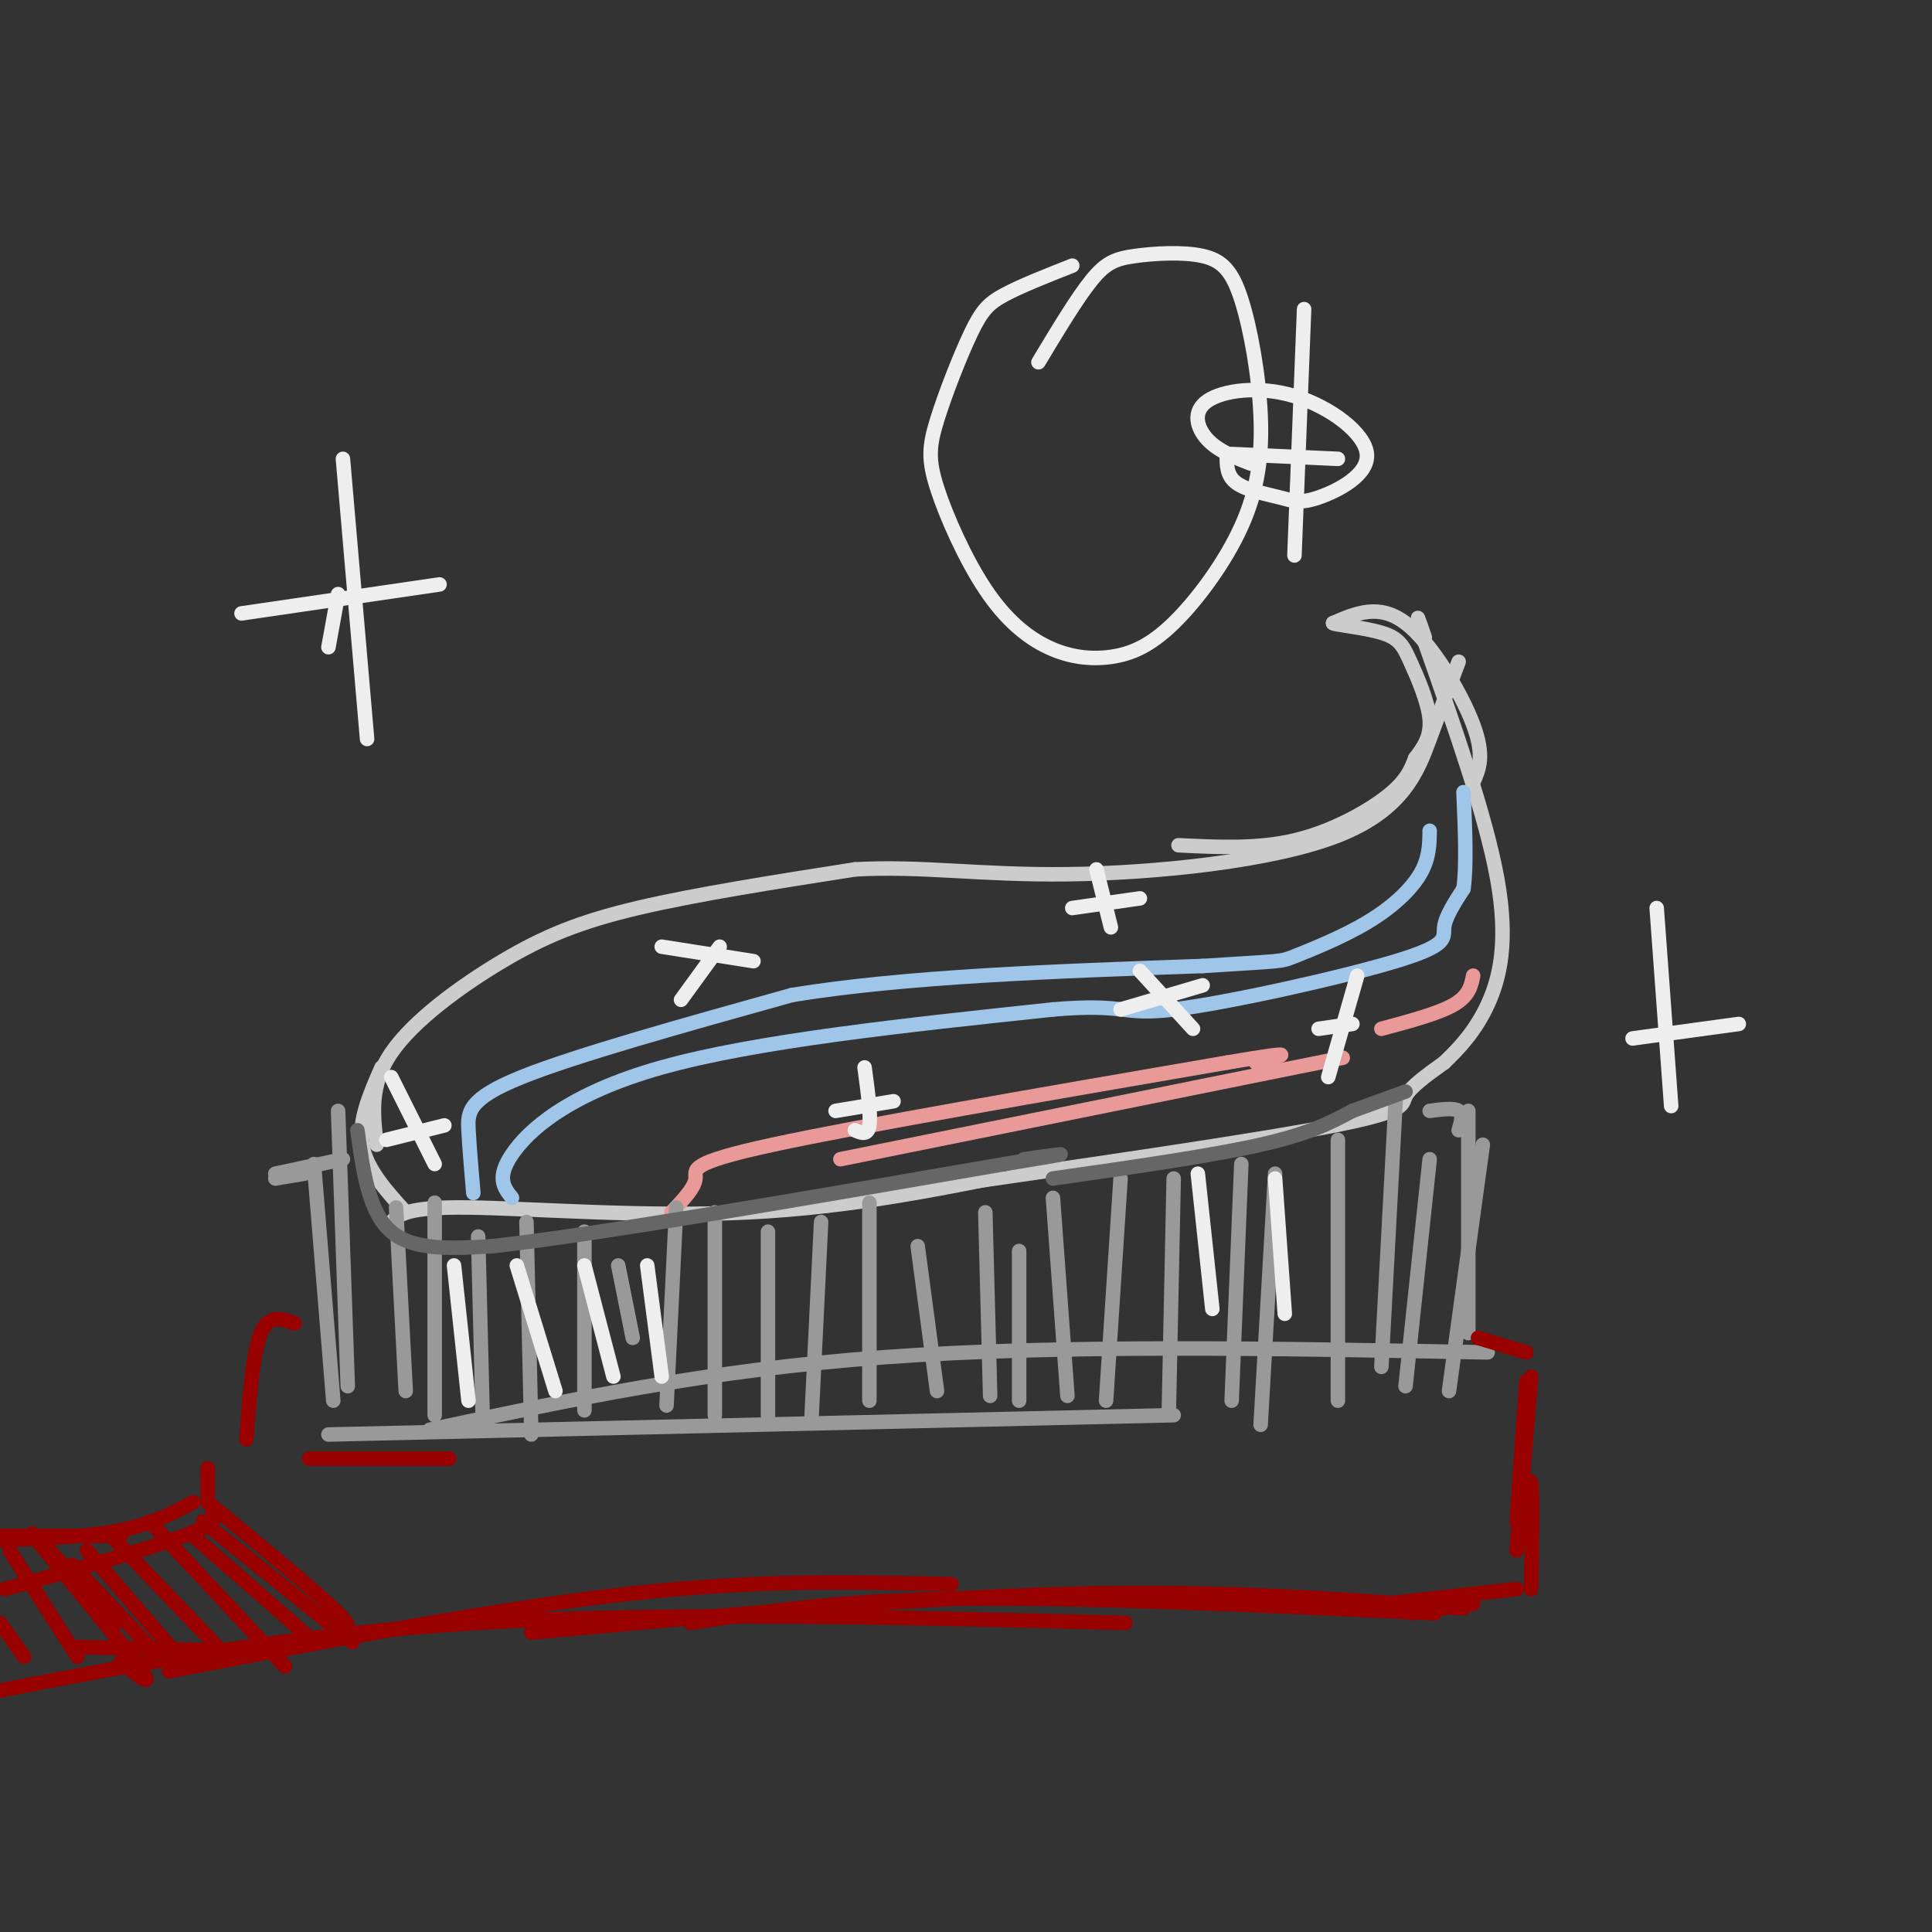 <svg viewBox='0 0 400 400' version='1.1' xmlns='http://www.w3.org/2000/svg' xmlns:xlink='http://www.w3.org/1999/xlink'><rect x="0" y="0" width="400" height="400" fill="#333333" stroke="none"/><g fill='none' stroke='rgb(204,204,204)' stroke-width='3' stroke-linecap='round' stroke-linejoin='round'><path d='M78,237c-0.768,-6.161 -1.536,-12.321 3,-19c4.536,-6.679 14.375,-13.875 23,-19c8.625,-5.125 16.036,-8.179 28,-11c11.964,-2.821 28.482,-5.411 45,-8'/><path d='M177,180c13.817,-0.794 25.858,1.220 44,1c18.142,-0.220 42.384,-2.675 56,-8c13.616,-5.325 16.604,-13.522 19,-20c2.396,-6.478 4.198,-11.239 6,-16'/><path d='M164,250c43.133,-6.133 86.267,-12.267 107,-16c20.733,-3.733 19.067,-5.067 20,-7c0.933,-1.933 4.467,-4.467 8,-7'/><path d='M299,220c2.976,-2.833 6.417,-6.417 9,-12c2.583,-5.583 4.310,-13.167 2,-26c-2.310,-12.833 -8.655,-30.917 -15,-49'/><path d='M295,133c-2.500,-8.333 -1.250,-4.667 0,-1'/><path d='M305,162c1.222,-2.733 2.444,-5.467 0,-12c-2.444,-6.533 -8.556,-16.867 -14,-21c-5.444,-4.133 -10.222,-2.067 -15,0'/><path d='M276,129c-0.346,0.255 6.289,0.893 10,2c3.711,1.107 4.499,2.683 6,6c1.501,3.317 3.715,8.376 4,12c0.285,3.624 -1.357,5.812 -3,8'/><path d='M293,157c-0.976,2.524 -1.917,4.833 -6,8c-4.083,3.167 -11.310,7.190 -19,9c-7.690,1.810 -15.845,1.405 -24,1'/><path d='M79,221c-2.417,5.500 -4.833,11.000 -4,16c0.833,5.000 4.917,9.500 9,14'/><path d='M81,253c1.644,-1.578 3.289,-3.156 16,-3c12.711,0.156 36.489,2.044 58,1c21.511,-1.044 40.756,-5.022 60,-9'/><path d='M215,242c8.333,-1.167 -0.833,0.417 -10,2'/></g>
<g fill='none' stroke='rgb(159,197,232)' stroke-width='3' stroke-linecap='round' stroke-linejoin='round'><path d='M98,247c-0.400,-4.644 -0.800,-9.289 -1,-13c-0.200,-3.711 -0.200,-6.489 11,-11c11.200,-4.511 33.600,-10.756 56,-17'/><path d='M164,206c23.500,-3.833 54.250,-4.917 85,-6'/><path d='M249,200c16.713,-1.088 15.995,-0.807 19,-2c3.005,-1.193 9.732,-3.860 15,-7c5.268,-3.140 9.077,-6.754 11,-10c1.923,-3.246 1.962,-6.123 2,-9'/><path d='M106,248c-1.644,-2.067 -3.289,-4.133 0,-9c3.289,-4.867 11.511,-12.533 31,-18c19.489,-5.467 50.244,-8.733 81,-12'/><path d='M218,209c15.552,-1.337 13.931,1.322 25,0c11.069,-1.322 34.826,-6.625 46,-10c11.174,-3.375 9.764,-4.821 10,-7c0.236,-2.179 2.118,-5.089 4,-8'/><path d='M303,184c0.667,-4.667 0.333,-12.333 0,-20'/></g>
<g fill='none' stroke='rgb(234,153,153)' stroke-width='3' stroke-linecap='round' stroke-linejoin='round'><path d='M139,251c2.422,-2.556 4.844,-5.111 5,-7c0.156,-1.889 -1.956,-3.111 16,-7c17.956,-3.889 55.978,-10.444 94,-17'/><path d='M254,220c16.667,-2.833 11.333,-1.417 6,0'/><path d='M174,240c0.000,0.000 104.000,-21.000 104,-21'/><path d='M286,213c5.917,-1.583 11.833,-3.167 15,-5c3.167,-1.833 3.583,-3.917 4,-6'/></g>
<g fill='none' stroke='rgb(238,238,238)' stroke-width='3' stroke-linecap='round' stroke-linejoin='round'><path d='M149,196c0.000,0.000 -8.000,11.000 -8,11'/><path d='M137,196c0.000,0.000 19.000,3.000 19,3'/><path d='M179,221c0.667,4.917 1.333,9.833 1,12c-0.333,2.167 -1.667,1.583 -3,1'/><path d='M173,230c0.000,0.000 12.000,-2.000 12,-2'/><path d='M227,180c0.000,0.000 3.000,12.000 3,12'/><path d='M222,188c0.000,0.000 14.000,-2.000 14,-2'/><path d='M281,202c0.000,0.000 -6.000,21.000 -6,21'/><path d='M273,213c0.000,0.000 7.000,-1.000 7,-1'/><path d='M236,201c0.000,0.000 11.000,12.000 11,12'/><path d='M232,209c0.000,0.000 17.000,-5.000 17,-5'/><path d='M81,223c0.000,0.000 9.000,18.000 9,18'/><path d='M80,236c0.000,0.000 12.000,-3.000 12,-3'/></g>
<g fill='none' stroke='rgb(153,153,153)' stroke-width='3' stroke-linecap='round' stroke-linejoin='round'><path d='M71,240c0.000,0.000 -14.000,3.000 -14,3'/><path d='M63,243c0.000,0.000 -6.000,1.000 -6,1'/><path d='M296,230c2.500,-0.333 5.000,-0.667 6,0c1.000,0.667 0.500,2.333 0,4'/><path d='M304,230c0.000,0.000 0.000,46.000 0,46'/><path d='M307,237c0.000,0.000 -7.000,51.000 -7,51'/><path d='M70,230c0.000,0.000 2.000,57.000 2,57'/><path d='M65,241c0.000,0.000 4.000,49.000 4,49'/><path d='M68,297c0.000,0.000 175.000,-4.000 175,-4'/><path d='M89,296c28.750,-6.167 57.500,-12.333 94,-15c36.500,-2.667 80.750,-1.833 125,-1'/><path d='M82,250c0.000,0.000 2.000,38.000 2,38'/><path d='M90,249c0.000,0.000 0.000,44.000 0,44'/><path d='M99,256c0.000,0.000 1.000,40.000 1,40'/><path d='M109,253c0.000,0.000 1.000,44.000 1,44'/><path d='M121,255c0.000,0.000 0.000,37.000 0,37'/><path d='M128,262c0.000,0.000 3.000,15.000 3,15'/><path d='M140,250c0.000,0.000 -2.000,41.000 -2,41'/><path d='M148,251c0.000,0.000 0.000,42.000 0,42'/><path d='M159,255c0.000,0.000 0.000,38.000 0,38'/><path d='M170,253c0.000,0.000 -2.000,41.000 -2,41'/><path d='M180,249c0.000,0.000 0.000,41.000 0,41'/><path d='M190,258c0.000,0.000 4.000,30.000 4,30'/><path d='M204,251c0.000,0.000 1.000,38.000 1,38'/><path d='M211,259c0.000,0.000 0.000,31.000 0,31'/><path d='M218,248c0.000,0.000 3.000,41.000 3,41'/><path d='M232,244c0.000,0.000 -3.000,46.000 -3,46'/><path d='M243,244c0.000,0.000 -1.000,48.000 -1,48'/><path d='M257,241c0.000,0.000 -2.000,49.000 -2,49'/><path d='M264,243c0.000,0.000 -3.000,52.000 -3,52'/><path d='M277,236c0.000,0.000 0.000,54.000 0,54'/><path d='M289,227c0.000,0.000 -3.000,56.000 -3,56'/><path d='M296,240c0.000,0.000 -5.000,47.000 -5,47'/></g>
<g fill='none' stroke='rgb(102,102,102)' stroke-width='3' stroke-linecap='round' stroke-linejoin='round'><path d='M74,234c1.167,8.500 2.333,17.000 7,21c4.667,4.000 12.833,3.500 21,3'/><path d='M102,258c21.167,-2.333 63.583,-9.667 106,-17'/><path d='M208,241c18.333,-3.000 11.167,-2.000 4,-1'/><path d='M218,244c16.333,-2.333 32.667,-4.667 43,-7c10.333,-2.333 14.667,-4.667 19,-7'/><path d='M280,230c5.000,-1.833 8.000,-2.917 11,-4'/></g>
<g fill='none' stroke='rgb(153,0,0)' stroke-width='3' stroke-linecap='round' stroke-linejoin='round'><path d='M306,277c0.000,0.000 10.000,3.000 10,3'/><path d='M317,285c0.000,0.000 -3.000,36.000 -3,36'/><path d='M316,286c0.000,0.000 -2.000,29.000 -2,29'/><path d='M61,274c-2.667,-1.000 -5.333,-2.000 -7,2c-1.667,4.000 -2.333,13.000 -3,22'/><path d='M64,302c0.000,0.000 29.000,0.000 29,0'/><path d='M35,346c34.000,-6.500 68.000,-13.000 95,-16c27.000,-3.000 47.000,-2.500 67,-2'/><path d='M110,338c39.417,-3.583 78.833,-7.167 111,-8c32.167,-0.833 57.083,1.083 82,3'/><path d='M305,332c0.000,0.000 -13.000,2.000 -13,2'/><path d='M43,304c0.000,0.000 0.000,7.000 0,7'/><path d='M44,313c0.583,1.167 1.167,2.333 -6,5c-7.167,2.667 -22.083,6.833 -37,11'/><path d='M16,341c0.000,0.000 41.000,1.000 41,1'/><path d='M0,350c30.083,-5.833 60.167,-11.667 99,-14c38.833,-2.333 86.417,-1.167 134,0'/><path d='M143,336c15.167,-2.333 30.333,-4.667 56,-5c25.667,-0.333 61.833,1.333 98,3'/><path d='M315,318c0.833,-6.417 1.667,-12.833 2,-11c0.333,1.833 0.167,11.917 0,22'/><path d='M314,329c0.000,0.000 -36.000,4.000 -36,4'/><path d='M40,311c-4.333,2.333 -8.667,4.667 -16,6c-7.333,1.333 -17.667,1.667 -28,2'/><path d='M0,318c0.000,0.000 25.000,0.000 25,0'/><path d='M43,311c11.417,9.417 22.833,18.833 27,23c4.167,4.167 1.083,3.083 -2,2'/><path d='M42,315c0.000,0.000 31.000,25.000 31,25'/><path d='M40,318c0.000,0.000 24.000,21.000 24,21'/><path d='M31,315c0.000,0.000 28.000,30.000 28,30'/><path d='M23,318c0.000,0.000 23.000,24.000 23,24'/><path d='M18,321c0.000,0.000 19.000,22.000 19,22'/><path d='M15,324c0.000,0.000 16.000,17.000 16,17'/><path d='M24,336c-9.578,-10.489 -19.156,-20.978 -17,-18c2.156,2.978 16.044,19.422 21,26c4.956,6.578 0.978,3.289 -3,0'/><path d='M2,321c0.000,0.000 14.000,22.000 14,22'/><path d='M0,336c0.000,0.000 5.000,7.000 5,7'/></g>
<g fill='none' stroke='rgb(238,238,238)' stroke-width='3' stroke-linecap='round' stroke-linejoin='round'><path d='M94,262c0.000,0.000 3.000,28.000 3,28'/><path d='M107,262c0.000,0.000 8.000,26.000 8,26'/><path d='M121,262c0.000,0.000 6.000,23.000 6,23'/><path d='M134,262c0.000,0.000 3.000,23.000 3,23'/><path d='M248,243c0.000,0.000 3.000,28.000 3,28'/><path d='M264,244c0.000,0.000 2.000,28.000 2,28'/><path d='M68,134c0.000,0.000 2.000,-11.000 2,-11'/><path d='M50,127c0.000,0.000 41.000,-6.000 41,-6'/><path d='M343,188c0.000,0.000 3.000,41.000 3,41'/><path d='M338,215c0.000,0.000 22.000,-3.000 22,-3'/><path d='M71,95c0.000,0.000 5.000,58.000 5,58'/><path d='M222,55c-5.321,2.101 -10.642,4.203 -14,6c-3.358,1.797 -4.753,3.290 -7,8c-2.247,4.710 -5.344,12.638 -7,18c-1.656,5.362 -1.869,8.158 0,14c1.869,5.842 5.819,14.730 10,21c4.181,6.270 8.591,9.921 13,12c4.409,2.079 8.817,2.585 13,2c4.183,-0.585 8.140,-2.263 13,-7c4.860,-4.737 10.623,-12.535 14,-20c3.377,-7.465 4.369,-14.597 4,-23c-0.369,-8.403 -2.099,-18.078 -4,-24c-1.901,-5.922 -3.973,-8.093 -8,-9c-4.027,-0.907 -10.007,-0.552 -14,0c-3.993,0.552 -5.998,1.301 -9,5c-3.002,3.699 -7.001,10.350 -11,17'/><path d='M254,94c-0.035,2.244 -0.070,4.487 2,6c2.070,1.513 6.245,2.294 9,3c2.755,0.706 4.091,1.336 8,0c3.909,-1.336 10.390,-4.637 10,-9c-0.390,-4.363 -7.651,-9.788 -15,-12c-7.349,-2.212 -14.786,-1.211 -18,1c-3.214,2.211 -2.204,5.632 0,8c2.204,2.368 5.602,3.684 9,5'/><path d='M270,64c0.000,0.000 -2.000,51.000 -2,51'/><path d='M255,94c0.000,0.000 22.000,1.000 22,1'/></g>
</svg>